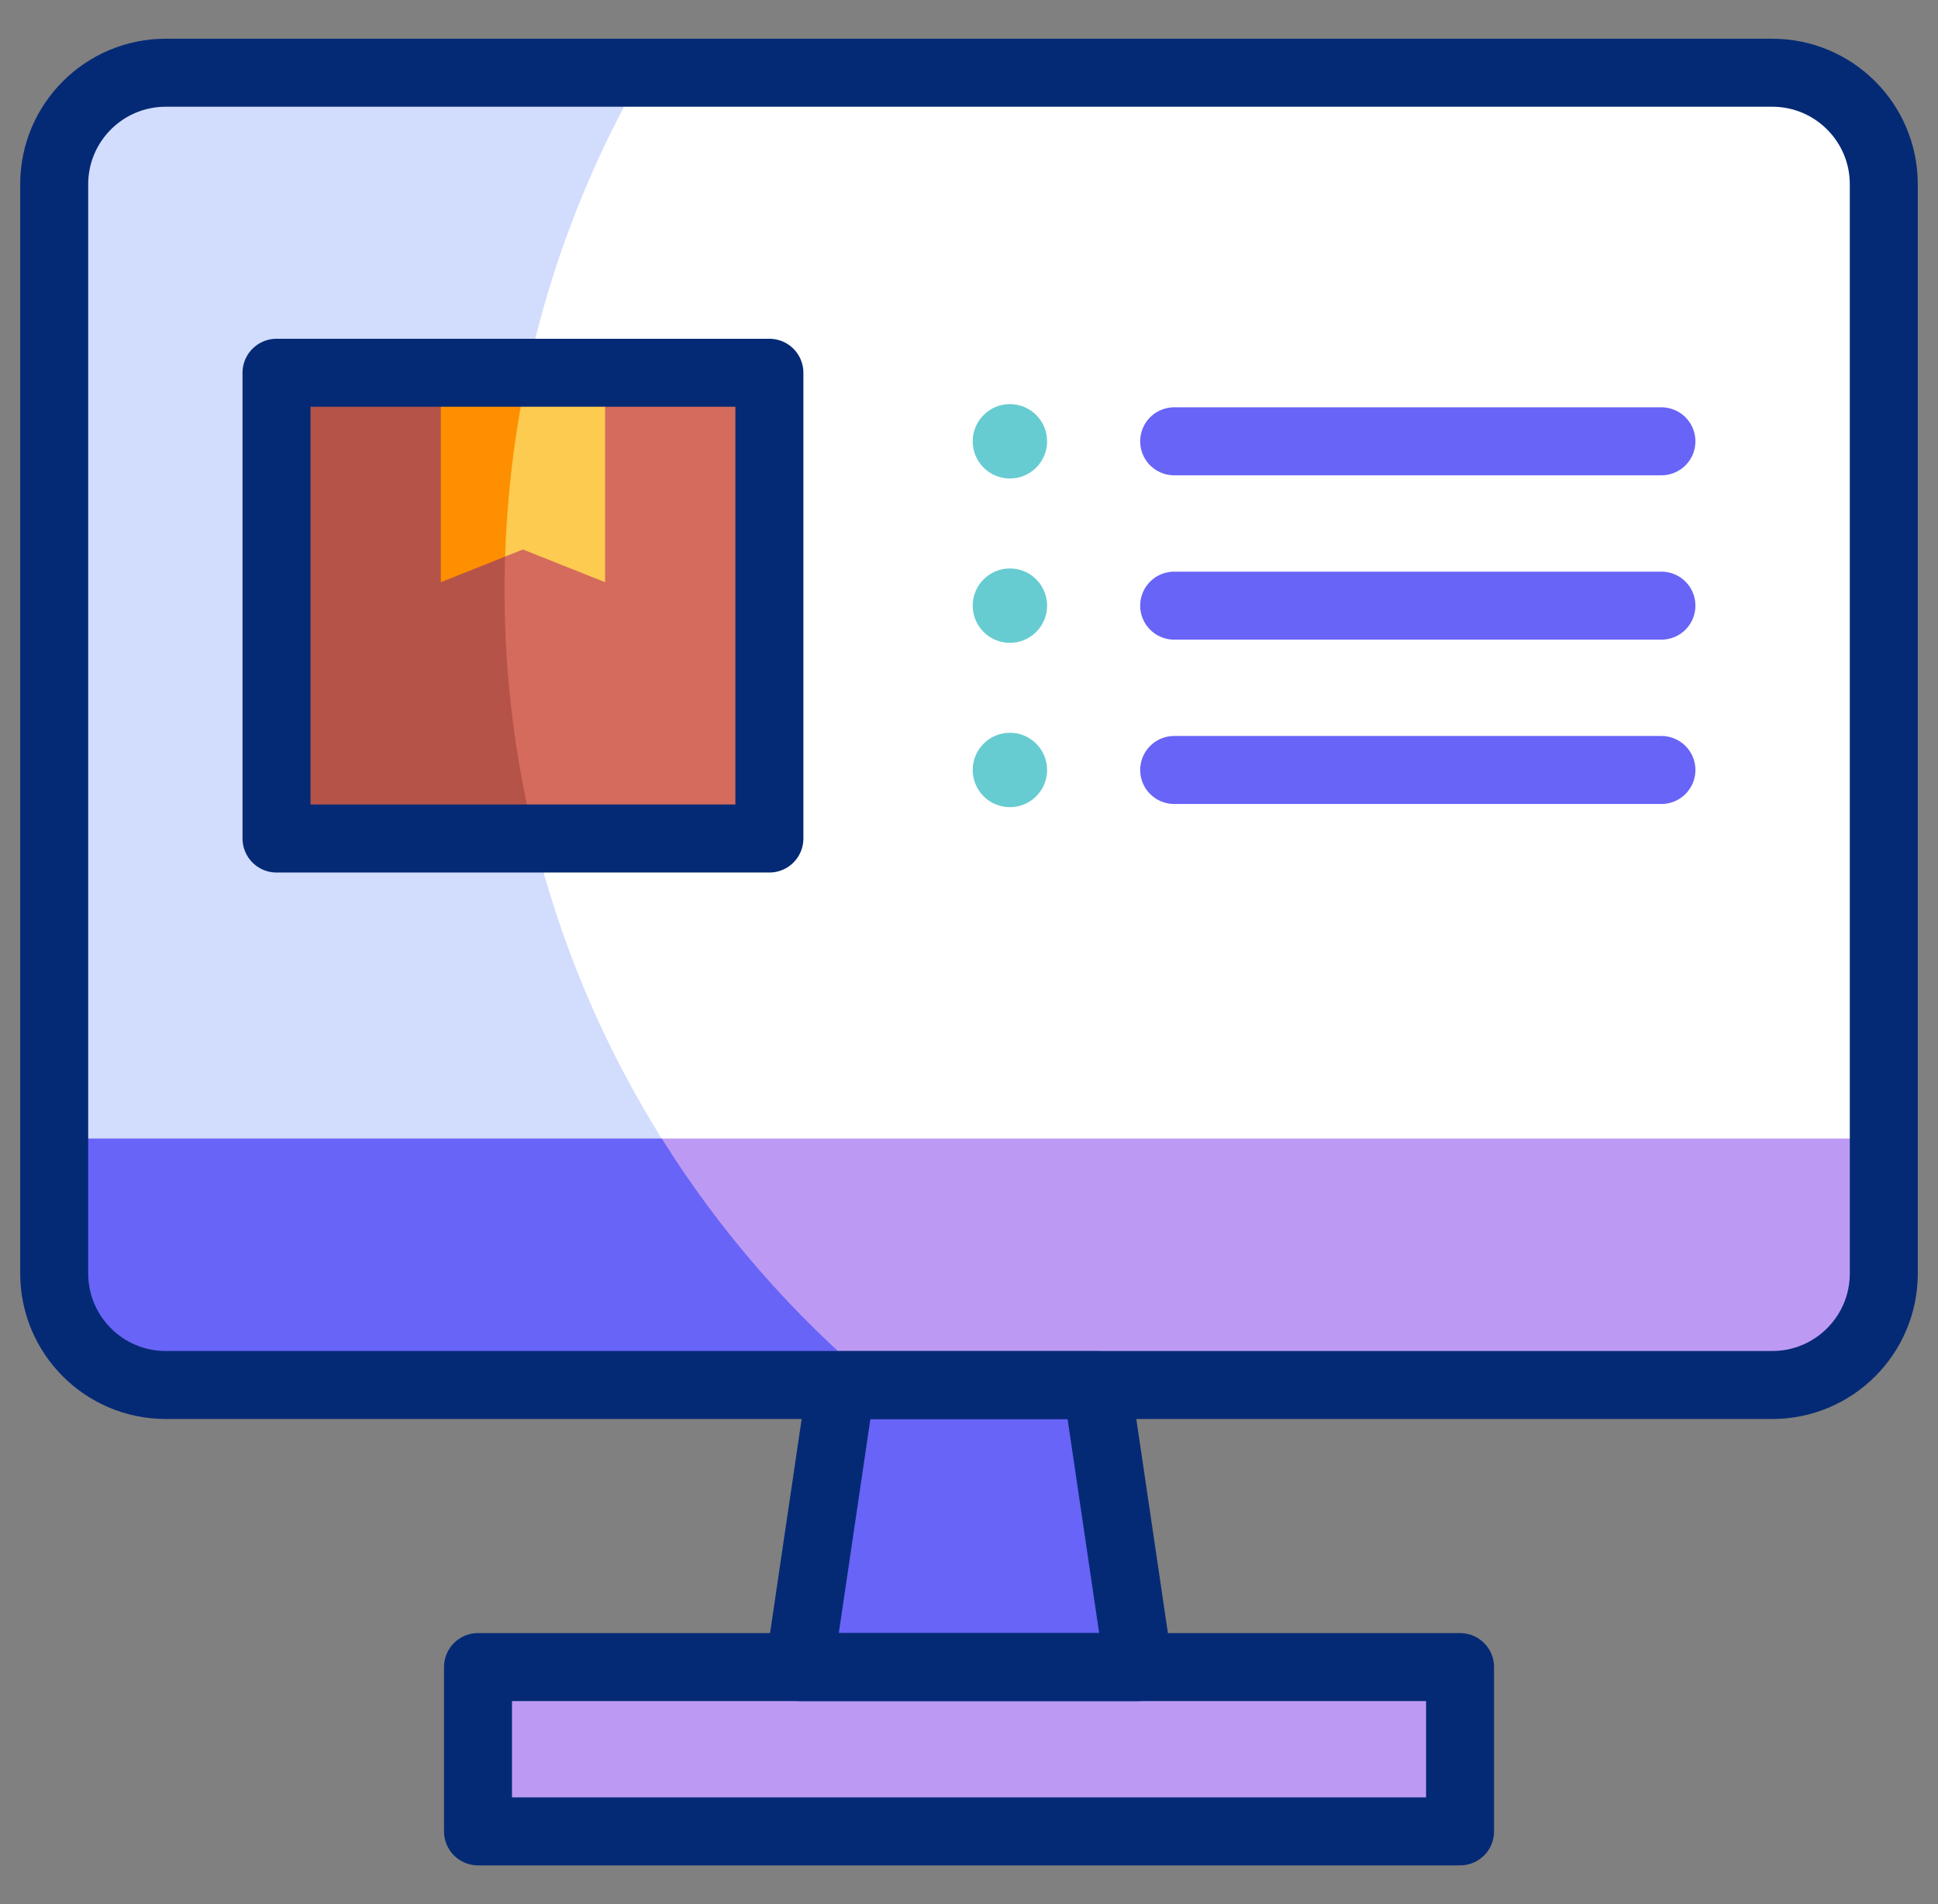 <svg width="57" height="56" viewBox="0 0 57 56" fill="none" xmlns="http://www.w3.org/2000/svg">
<rect x="0" y="0" width="57" height="56" fill="#808080" stroke="none"/>
<g clip-path="url(#clip0_5081_9450)">
<path d="M52.125 40.733H4.875C3.063 40.733 1.594 39.264 1.594 37.452V5.42C1.594 3.608 3.063 2.139 4.875 2.139H52.125C53.937 2.139 55.406 3.608 55.406 5.42V37.452C55.406 39.264 53.937 40.733 52.125 40.733Z" fill="white"/>
<path d="M14.841 17.351C14.841 11.81 16.321 6.615 18.907 2.139H4.875C3.063 2.139 1.594 3.608 1.594 5.42V37.452C1.594 39.264 3.063 40.733 4.875 40.733H25.782C19.096 35.146 14.841 26.746 14.841 17.351Z" fill="#D2DCFD"/>
<path d="M19.463 33.484L1.594 37.451C1.594 39.264 3.063 40.733 4.875 40.733H52.125C53.937 40.733 55.406 39.264 55.406 37.451V33.484H19.463Z" fill="#BC9AF4"/>
<path d="M33.487 49.029H23.512L24.736 40.736H32.263L33.487 49.029Z" fill="#6864F7"/>
<path d="M42.943 49.029H14.059V53.861H42.943V49.029Z" fill="#BC9AF4"/>
<path d="M19.463 33.484H1.594V37.451C1.594 39.264 3.063 40.733 4.875 40.733H25.782C23.313 38.67 21.177 36.223 19.463 33.484Z" fill="#6864F7"/>
<path d="M22.629 10.963H8.133V24.661H22.629V10.963Z" fill="#D46B5C"/>
<path d="M14.839 17.351C14.839 15.16 15.073 13.023 15.513 10.963H8.133V24.661H15.725C15.148 22.319 14.839 19.871 14.839 17.351Z" fill="#B55348"/>
<path d="M17.797 10.963V17.123L15.381 16.161L14.857 16.369L12.965 10.963H17.797Z" fill="#FDCB50"/>
<path d="M15.512 10.963H12.965V17.123L14.857 16.369C14.915 14.521 15.139 12.714 15.512 10.963Z" fill="#FD8F01"/>
<path d="M52.125 40.733H4.875C3.063 40.733 1.594 39.264 1.594 37.452V5.42C1.594 3.608 3.063 2.139 4.875 2.139H52.125C53.937 2.139 55.406 3.608 55.406 5.42V37.452C55.406 39.264 53.937 40.733 52.125 40.733Z" stroke="#052A75" stroke-width="2" stroke-miterlimit="10" stroke-linejoin="round"/>
<path d="M33.487 49.029H23.512L24.736 40.736H32.263L33.487 49.029Z" stroke="#052A75" stroke-width="2" stroke-miterlimit="10" stroke-linejoin="round"/>
<path d="M42.943 49.029H14.059V53.861H42.943V49.029Z" stroke="#052A75" stroke-width="2" stroke-miterlimit="10" stroke-linejoin="round"/>
<path d="M48.865 12.979H34.535" stroke="#6864F7" stroke-width="2" stroke-miterlimit="10" stroke-linecap="round" stroke-linejoin="round"/>
<path d="M48.865 17.812H34.535" stroke="#6864F7" stroke-width="2" stroke-miterlimit="10" stroke-linecap="round" stroke-linejoin="round"/>
<path d="M48.865 22.645H34.535" stroke="#6864F7" stroke-width="2" stroke-miterlimit="10" stroke-linecap="round" stroke-linejoin="round"/>
<circle cx="29.703" cy="12.979" r="1.094" fill="#67CCD1"/>
<circle cx="29.703" cy="17.812" r="1.094" fill="#67CCD1"/>
<circle cx="29.703" cy="22.645" r="1.094" fill="#67CCD1"/>
<path d="M22.629 10.963H8.133V24.661H22.629V10.963Z" stroke="#052A75" stroke-width="2" stroke-miterlimit="10" stroke-linejoin="round"/>
</g>
<defs>
<clipPath id="clip0_5081_9450">
<rect width="56" height="56" fill="white" transform="translate(0.5)"/>
</clipPath>
</defs>
</svg>
